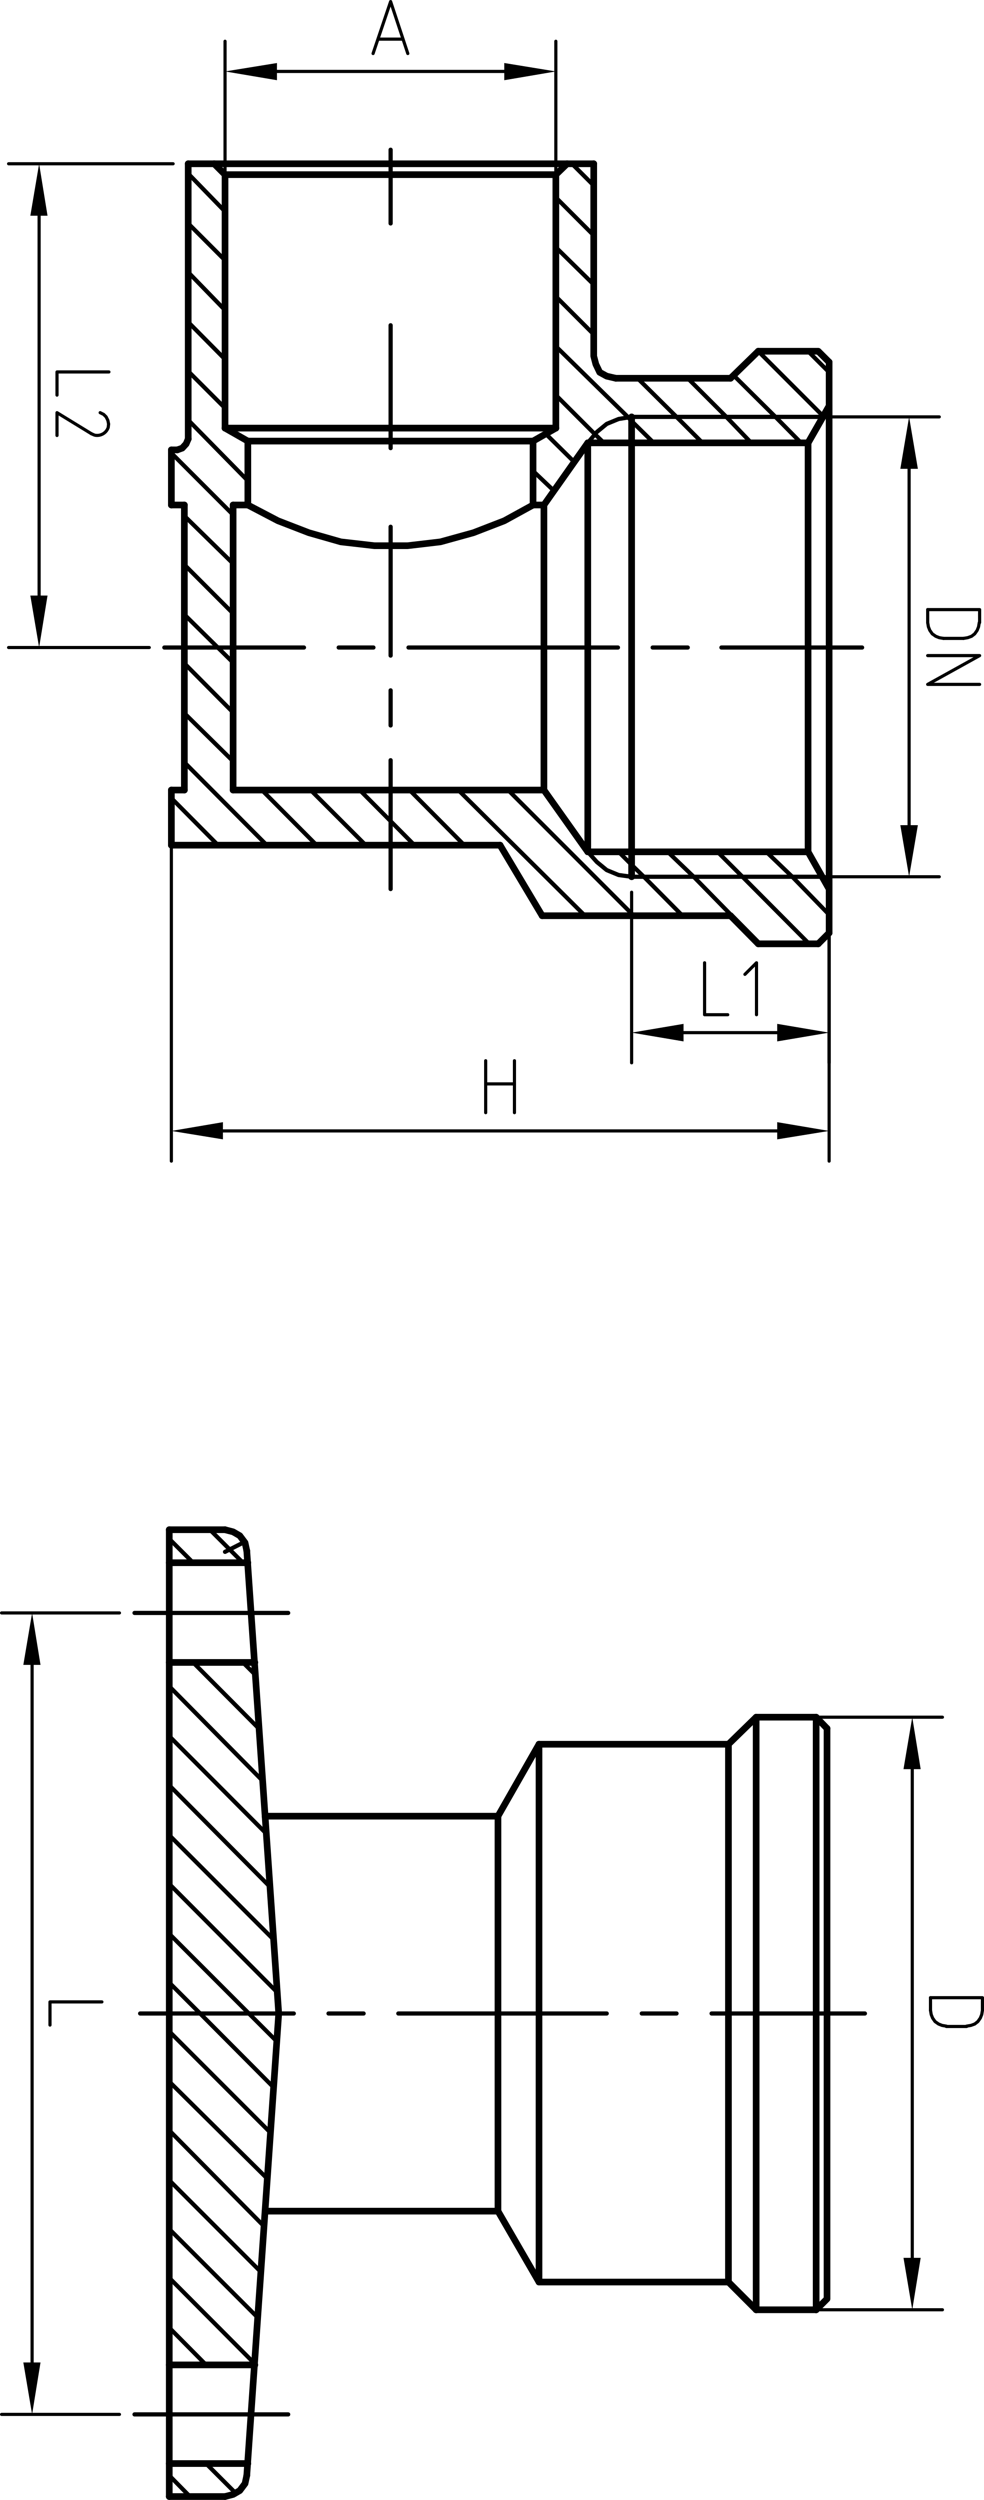 <svg id="图层_1" data-name="图层 1" xmlns="http://www.w3.org/2000/svg" viewBox="0 0 168.3 427.26"><defs><style>.cls-1,.cls-2,.cls-3,.cls-5{fill:none;stroke:#000;stroke-linecap:round;}.cls-1,.cls-2,.cls-3{stroke-linejoin:round;}.cls-1{stroke-width:0.72px;}.cls-2{stroke-width:1.14px;}.cls-3,.cls-5{stroke-width:0.54px;}.cls-4{fill-rule:evenodd;}.cls-5{stroke-linejoin:bevel;}</style></defs><title>FT433</title><line class="cls-1" x1="95.07" y1="33.75" x2="101.55" y2="40.23"/><line class="cls-1" x1="129.69" y1="60.03" x2="140.79" y2="71.13"/><line class="cls-1" x1="97.83" y1="27.99" x2="101.55" y2="31.71"/><line class="cls-1" x1="138.21" y1="60.03" x2="141.81" y2="63.63"/><polyline class="cls-1" points="137.01 75.69 132.63 71.25 125.43 64.11"/><line class="cls-1" x1="95.07" y1="42.27" x2="101.55" y2="48.63"/><polyline class="cls-1" points="128.49 75.69 124.23 71.25 117.63 64.65"/><line class="cls-1" x1="95.07" y1="50.67" x2="101.55" y2="57.15"/><polyline class="cls-1" points="120.15 75.69 115.71 71.25 109.05 64.65"/><line class="cls-1" x1="95.07" y1="59.19" x2="107.37" y2="71.25"/><polyline class="cls-1" points="111.81 75.69 108.03 71.97 107.37 71.25"/><polyline class="cls-1" points="95.07 67.53 101.73 74.19 103.29 75.69"/><line class="cls-1" x1="32.19" y1="46.53" x2="38.49" y2="53.01"/><line class="cls-1" x1="32.19" y1="38.19" x2="38.49" y2="44.49"/><line class="cls-1" x1="32.19" y1="29.67" x2="38.49" y2="36.15"/><line class="cls-1" x1="91.17" y1="80.49" x2="94.77" y2="83.91"/><line class="cls-1" x1="93.39" y1="74.19" x2="98.19" y2="78.93"/><polyline class="cls-1" points="141.81 156.33 135.51 149.85 131.07 145.59"/><line class="cls-1" x1="32.19" y1="55.05" x2="38.49" y2="61.41"/><polyline class="cls-1" points="138.39 161.31 126.99 149.85 122.73 145.59"/><line class="cls-1" x1="32.19" y1="63.45" x2="38.49" y2="69.75"/><polyline class="cls-1" points="129.87 161.31 118.65 149.85 114.21 145.59"/><line class="cls-1" x1="110.13" y1="149.85" x2="116.73" y2="156.51"/><line class="cls-1" x1="32.19" y1="71.79" x2="42.39" y2="82.17"/><polyline class="cls-1" points="105.81 145.59 108.03 147.81 110.13 149.85"/><line class="cls-1" x1="29.31" y1="136.41" x2="37.29" y2="144.45"/><line class="cls-1" x1="31.53" y1="130.29" x2="45.63" y2="144.45"/><line class="cls-1" x1="44.79" y1="135.03" x2="54.15" y2="144.45"/><line class="cls-1" x1="31.53" y1="121.89" x2="39.87" y2="130.11"/><line class="cls-1" x1="53.13" y1="135.03" x2="62.55" y2="144.45"/><line class="cls-1" x1="31.53" y1="113.37" x2="39.87" y2="121.77"/><line class="cls-1" x1="61.53" y1="135.03" x2="70.89" y2="144.45"/><line class="cls-1" x1="31.53" y1="105.03" x2="39.87" y2="113.25"/><line class="cls-1" x1="70.05" y1="135.03" x2="79.41" y2="144.45"/><line class="cls-1" x1="31.53" y1="96.51" x2="39.87" y2="104.85"/><line class="cls-1" x1="31.53" y1="88.17" x2="39.87" y2="96.33"/><line class="cls-1" x1="78.39" y1="135.03" x2="100.05" y2="156.51"/><line class="cls-1" x1="29.31" y1="85.95" x2="29.61" y2="86.31"/><line class="cls-1" x1="86.91" y1="135.03" x2="108.39" y2="156.51"/><line class="cls-1" x1="29.31" y1="77.43" x2="39.87" y2="87.99"/><line class="cls-2" x1="32.19" y1="75.03" x2="32.19" y2="27.99"/><line class="cls-2" x1="139.95" y1="161.31" x2="141.81" y2="159.45"/><line class="cls-2" x1="93.03" y1="86.31" x2="93.03" y2="135.03"/><line class="cls-2" x1="141.81" y1="61.89" x2="141.81" y2="159.45"/><polyline class="cls-2" points="30.33 76.89 31.17 76.59 31.83 75.87 32.19 75.03"/><polyline class="cls-2" points="101.55 27.99 101.55 60.87 101.91 62.25 102.57 63.63 103.77 64.29 105.33 64.65"/><line class="cls-2" x1="31.53" y1="86.31" x2="31.53" y2="135.03"/><line class="cls-2" x1="29.31" y1="135.03" x2="29.31" y2="144.45"/><line class="cls-2" x1="29.31" y1="76.89" x2="29.31" y2="86.31"/><polyline class="cls-2" points="129.69 60.03 139.95 60.03 141.81 61.89"/><line class="cls-2" x1="129.69" y1="161.31" x2="139.95" y2="161.31"/><polyline class="cls-2" points="101.55 27.99 96.99 27.99 95.07 29.85"/><polyline class="cls-2" points="32.19 27.99 36.63 27.99 38.49 29.85"/><line class="cls-2" x1="92.73" y1="156.51" x2="85.53" y2="144.45"/><line class="cls-2" x1="129.69" y1="60.03" x2="124.95" y2="64.65"/><line class="cls-2" x1="129.69" y1="161.31" x2="124.95" y2="156.51"/><line class="cls-2" x1="105.33" y1="64.65" x2="124.95" y2="64.65"/><line class="cls-2" x1="92.73" y1="156.51" x2="124.95" y2="156.51"/><line class="cls-2" x1="85.53" y1="144.45" x2="29.31" y2="144.45"/><line class="cls-2" x1="30.33" y1="76.89" x2="29.31" y2="76.89"/><line class="cls-2" x1="95.07" y1="73.17" x2="38.49" y2="73.17"/><line class="cls-1" x1="63.87" y1="110.67" x2="57.93" y2="110.67"/><line class="cls-1" x1="105.69" y1="110.67" x2="69.87" y2="110.67"/><line class="cls-1" x1="117.63" y1="110.67" x2="111.63" y2="110.67"/><line class="cls-1" x1="147.45" y1="110.67" x2="123.39" y2="110.67"/><line class="cls-1" x1="51.99" y1="110.67" x2="28.11" y2="110.67"/><line class="cls-2" x1="42.39" y1="86.31" x2="39.87" y2="86.31"/><line class="cls-2" x1="93.03" y1="86.31" x2="91.17" y2="86.31"/><line class="cls-2" x1="93.03" y1="135.03" x2="39.87" y2="135.03"/><polyline class="cls-2" points="100.53 75.69 100.53 145.59 138.21 145.59"/><line class="cls-2" x1="100.53" y1="75.69" x2="138.21" y2="75.69"/><line class="cls-1" x1="108.03" y1="71.25" x2="140.79" y2="71.25"/><line class="cls-1" x1="108.03" y1="149.85" x2="140.79" y2="149.85"/><line class="cls-2" x1="108.03" y1="149.85" x2="108.03" y2="71.25"/><polyline class="cls-2" points="141.81 151.95 138.21 145.59 138.21 75.69 138.21 101.97"/><polyline class="cls-2" points="138.21 75.69 141.81 69.39 141.81 151.95"/><line class="cls-2" x1="138.21" y1="75.69" x2="141.81" y2="69.39"/><line class="cls-2" x1="39.87" y1="135.03" x2="39.87" y2="86.31"/><polyline class="cls-1" points="100.53 145.59 102.09 147.33 103.77 148.71 105.81 149.55 108.03 149.85"/><polyline class="cls-1" points="108.03 71.25 105.81 71.61 103.77 72.45 102.09 73.83 100.53 75.69"/><line class="cls-2" x1="38.49" y1="73.17" x2="42.39" y2="75.39"/><line class="cls-2" x1="91.17" y1="75.39" x2="91.17" y2="86.31"/><line class="cls-2" x1="42.39" y1="75.39" x2="42.39" y2="86.31"/><line class="cls-2" x1="95.07" y1="29.85" x2="95.07" y2="73.17"/><line class="cls-2" x1="38.49" y1="29.85" x2="38.49" y2="73.17"/><line class="cls-2" x1="93.03" y1="135.03" x2="100.53" y2="145.59"/><line class="cls-2" x1="93.03" y1="86.31" x2="100.53" y2="75.69"/><polyline class="cls-2" points="95.07 73.17 91.17 75.39 42.39 75.39"/><line class="cls-2" x1="31.53" y1="86.31" x2="29.31" y2="86.31"/><line class="cls-2" x1="31.53" y1="135.03" x2="29.31" y2="135.03"/><line class="cls-2" x1="96.99" y1="27.99" x2="36.63" y2="27.99"/><line class="cls-2" x1="38.49" y1="29.85" x2="95.07" y2="29.85"/><polyline class="cls-2" points="42.39 86.31 47.55 89.01 52.83 91.05 58.29 92.61 64.05 93.27 69.69 93.27 75.33 92.61 80.97 91.05 86.25 89.01 91.17 86.31"/><line class="cls-1" x1="66.81" y1="117.99" x2="66.81" y2="123.99"/><line class="cls-1" x1="66.81" y1="90.03" x2="66.81" y2="112.05"/><line class="cls-1" x1="66.81" y1="55.59" x2="66.81" y2="76.59"/><line class="cls-1" x1="66.81" y1="25.59" x2="66.81" y2="38.19"/><line class="cls-1" x1="66.81" y1="129.93" x2="66.81" y2="151.95"/><polyline class="cls-2" points="141.45 295.41 141.45 392.91 139.59 394.77"/><line class="cls-1" x1="28.95" y1="321.99" x2="47.49" y2="340.59"/><line class="cls-1" x1="28.95" y1="313.65" x2="46.83" y2="331.53"/><line class="cls-1" x1="28.95" y1="305.13" x2="46.17" y2="322.47"/><line class="cls-1" x1="28.95" y1="296.73" x2="45.63" y2="313.47"/><line class="cls-1" x1="28.95" y1="288.21" x2="44.97" y2="304.41"/><line class="cls-1" x1="33.03" y1="284.13" x2="44.25" y2="295.41"/><line class="cls-1" x1="41.55" y1="284.13" x2="43.77" y2="286.35"/><line class="cls-1" x1="28.95" y1="263.01" x2="33.03" y2="267.09"/><line class="cls-1" x1="35.91" y1="261.45" x2="41.55" y2="267.09"/><line class="cls-1" x1="28.95" y1="330.51" x2="47.37" y2="348.93"/><polyline class="cls-1" points="28.95 338.85 34.23 344.13 46.83 356.79"/><line class="cls-1" x1="28.95" y1="423.09" x2="32.49" y2="426.69"/><line class="cls-1" x1="35.25" y1="421.05" x2="40.35" y2="426.15"/><line class="cls-1" x1="28.95" y1="397.83" x2="35.25" y2="404.19"/><line class="cls-1" x1="28.95" y1="389.31" x2="43.59" y2="404.01"/><line class="cls-1" x1="28.95" y1="380.97" x2="44.13" y2="396.15"/><line class="cls-1" x1="28.95" y1="372.63" x2="44.61" y2="388.29"/><line class="cls-1" x1="28.95" y1="364.11" x2="45.15" y2="380.49"/><line class="cls-1" x1="28.95" y1="355.77" x2="45.81" y2="372.45"/><line class="cls-1" x1="28.95" y1="347.19" x2="46.35" y2="364.59"/><line class="cls-2" x1="124.59" y1="298.11" x2="124.59" y2="390.03"/><line class="cls-2" x1="85.17" y1="310.41" x2="85.17" y2="377.91"/><line class="cls-2" x1="42.21" y1="265.05" x2="47.67" y2="344.13"/><line class="cls-2" x1="28.95" y1="261.45" x2="28.95" y2="426.69"/><polyline class="cls-2" points="129.33 293.49 139.59 293.49 141.45 295.41"/><line class="cls-2" x1="129.33" y1="394.77" x2="139.59" y2="394.77"/><line class="cls-1" x1="62.19" y1="344.13" x2="56.19" y2="344.13"/><line class="cls-1" x1="103.77" y1="344.13" x2="68.13" y2="344.13"/><line class="cls-1" x1="115.71" y1="344.13" x2="109.77" y2="344.13"/><line class="cls-1" x1="147.93" y1="344.13" x2="121.71" y2="344.13"/><line class="cls-1" x1="50.25" y1="344.13" x2="23.97" y2="344.13"/><line class="cls-2" x1="129.33" y1="394.77" x2="124.59" y2="390.03"/><line class="cls-2" x1="92.19" y1="298.11" x2="124.59" y2="298.11"/><line class="cls-2" x1="92.19" y1="390.03" x2="124.59" y2="390.03"/><line class="cls-2" x1="85.17" y1="377.91" x2="45.33" y2="377.91"/><polyline class="cls-2" points="124.59 298.11 129.33 293.49 129.33 394.77"/><polyline class="cls-2" points="85.17 377.91 92.19 390.03 92.19 298.11"/><line class="cls-2" x1="139.59" y1="293.49" x2="139.59" y2="394.77"/><polyline class="cls-2" points="45.33 310.41 85.17 310.41 92.19 298.11"/><line class="cls-2" x1="38.49" y1="261.45" x2="28.95" y2="261.45"/><polyline class="cls-2" points="42.21 265.05 41.91 263.67 41.01 262.47 39.87 261.81 38.49 261.45"/><line class="cls-2" x1="42.21" y1="423.09" x2="47.67" y2="344.13"/><polyline class="cls-2" points="38.49 426.69 39.87 426.33 41.01 425.67 41.91 424.47 42.21 423.09"/><line class="cls-2" x1="38.49" y1="426.69" x2="28.95" y2="426.69"/><line class="cls-2" x1="28.95" y1="267.09" x2="42.39" y2="267.09"/><line class="cls-2" x1="28.95" y1="284.13" x2="43.59" y2="284.13"/><line class="cls-2" x1="28.95" y1="421.05" x2="42.39" y2="421.05"/><line class="cls-2" x1="28.95" y1="404.19" x2="43.59" y2="404.19"/><line class="cls-1" x1="39.87" y1="125.67" x2="39.87" y2="129.39"/><line class="cls-1" x1="38.49" y1="46.05" x2="38.49" y2="54.21"/><line class="cls-1" x1="95.07" y1="46.05" x2="95.07" y2="54.21"/><line class="cls-1" x1="38.49" y1="265.23" x2="41.91" y2="263.49"/><line class="cls-1" x1="28.95" y1="342.93" x2="28.95" y2="336.81"/><line class="cls-1" x1="49.29" y1="275.67" x2="23.01" y2="275.67"/><line class="cls-1" x1="49.29" y1="412.65" x2="23.01" y2="412.65"/><line class="cls-3" x1="139.71" y1="71.25" x2="160.65" y2="71.25"/><line class="cls-3" x1="134.85" y1="149.85" x2="160.65" y2="149.85"/><line class="cls-3" x1="155.49" y1="80.13" x2="155.49" y2="141.03"/><polyline class="cls-4" points="156.99 80.13 153.99 80.13 155.49 71.25"/><polyline class="cls-4" points="156.99 141.03 153.99 141.03 155.49 149.85"/><line class="cls-3" x1="158.67" y1="104.19" x2="158.67" y2="106.41"/><polyline class="cls-5" points="158.67 106.41 158.79 107.13 159.03 107.73 159.45 108.33 160.05 108.75 160.65 108.99 161.37 109.11"/><line class="cls-3" x1="161.37" y1="109.11" x2="164.79" y2="109.11"/><polyline class="cls-5" points="164.79 109.11 165.51 108.99 166.17 108.75 166.71 108.33 167.13 107.73 167.37 107.13 167.49 106.41"/><polyline class="cls-3" points="167.55 106.41 167.55 104.19 158.67 104.19"/><polyline class="cls-3" points="158.67 112.05 167.55 112.05 158.67 116.97 167.55 116.97"/><line class="cls-3" x1="108.03" y1="152.49" x2="108.03" y2="181.65"/><line class="cls-3" x1="141.81" y1="145.11" x2="141.81" y2="181.65"/><line class="cls-3" x1="116.91" y1="176.49" x2="132.93" y2="176.49"/><polyline class="cls-4" points="116.91 174.99 116.91 177.99 108.03 176.49"/><polyline class="cls-4" points="132.93 174.99 132.93 177.99 141.81 176.49"/><polyline class="cls-3" points="120.51 164.55 120.51 173.43 124.47 173.43"/><polyline class="cls-3" points="129.39 173.43 129.39 164.55 127.41 166.53"/><line class="cls-3" x1="20.43" y1="275.67" x2="0.27" y2="275.67"/><line class="cls-3" x1="20.43" y1="412.65" x2="0.27" y2="412.65"/><line class="cls-3" x1="5.49" y1="284.55" x2="5.49" y2="403.77"/><polyline class="cls-4" points="6.93 284.55 3.99 284.55 5.49 275.67"/><polyline class="cls-4" points="6.93 403.77 3.99 403.77 5.49 412.65"/><polyline class="cls-3" points="17.43 342.15 8.55 342.15 8.55 346.11"/><line class="cls-3" x1="95.07" y1="29.91" x2="95.07" y2="7.05"/><line class="cls-3" x1="38.49" y1="29.91" x2="38.49" y2="7.05"/><line class="cls-3" x1="86.25" y1="12.21" x2="47.37" y2="12.21"/><polyline class="cls-4" points="86.25 10.77 86.25 13.71 95.07 12.21"/><polyline class="cls-4" points="47.37 10.77 47.37 13.71 38.49 12.21"/><polyline class="cls-3" points="63.81 9.15 66.81 0.27 69.75 9.15"/><line class="cls-3" x1="68.91" y1="6.69" x2="64.71" y2="6.69"/><line class="cls-3" x1="141.81" y1="145.11" x2="141.81" y2="198.45"/><line class="cls-3" x1="29.31" y1="138.99" x2="29.31" y2="198.45"/><line class="cls-3" x1="132.93" y1="193.29" x2="38.13" y2="193.29"/><polyline class="cls-4" points="132.93 191.79 132.93 194.73 141.81 193.29"/><polyline class="cls-4" points="38.13 191.79 38.13 194.73 29.31 193.29"/><line class="cls-3" x1="83.07" y1="190.17" x2="83.07" y2="181.29"/><line class="cls-3" x1="83.07" y1="185.25" x2="87.99" y2="185.25"/><line class="cls-3" x1="87.99" y1="181.29" x2="87.99" y2="190.17"/><line class="cls-3" x1="137.07" y1="293.49" x2="161.19" y2="293.49"/><line class="cls-3" x1="137.07" y1="394.77" x2="161.19" y2="394.77"/><line class="cls-3" x1="156.03" y1="302.37" x2="156.03" y2="385.89"/><polyline class="cls-4" points="157.47 302.37 154.53 302.37 156.03 293.49"/><polyline class="cls-4" points="157.47 385.89 154.53 385.89 156.03 394.77"/><line class="cls-3" x1="159.15" y1="341.43" x2="159.15" y2="343.59"/><polyline class="cls-5" points="159.15 343.59 159.27 344.31 159.51 344.91 159.93 345.51 160.53 345.93 161.13 346.17 161.85 346.29"/><line class="cls-3" x1="161.85" y1="346.35" x2="165.33" y2="346.35"/><polyline class="cls-5" points="165.33 346.29 166.05 346.17 166.71 345.93 167.25 345.51 167.67 344.91 167.91 344.31 168.03 343.59"/><polyline class="cls-3" points="168.03 343.59 168.03 341.43 159.15 341.43"/><line class="cls-3" x1="29.61" y1="27.99" x2="1.47" y2="27.99"/><line class="cls-3" x1="25.53" y1="110.67" x2="1.47" y2="110.67"/><line class="cls-3" x1="6.69" y1="36.87" x2="6.69" y2="101.79"/><polyline class="cls-4" points="8.13 36.87 5.19 36.87 6.69 27.99"/><polyline class="cls-4" points="8.13 101.79 5.19 101.79 6.69 110.67"/><polyline class="cls-3" points="18.63 63.57 9.75 63.57 9.75 67.53"/><polyline class="cls-5" points="18.57 72.45 18.45 71.85 18.15 71.25 17.73 70.83 17.13 70.53"/><path class="cls-5" d="M327.6,283.56l.54.24a2,2,0,0,0,2.34-1.32l.06-.54" transform="translate(-311.97 -209.43)"/><polyline class="cls-3" points="15.63 74.13 9.75 70.53 9.75 74.43"/></svg>
